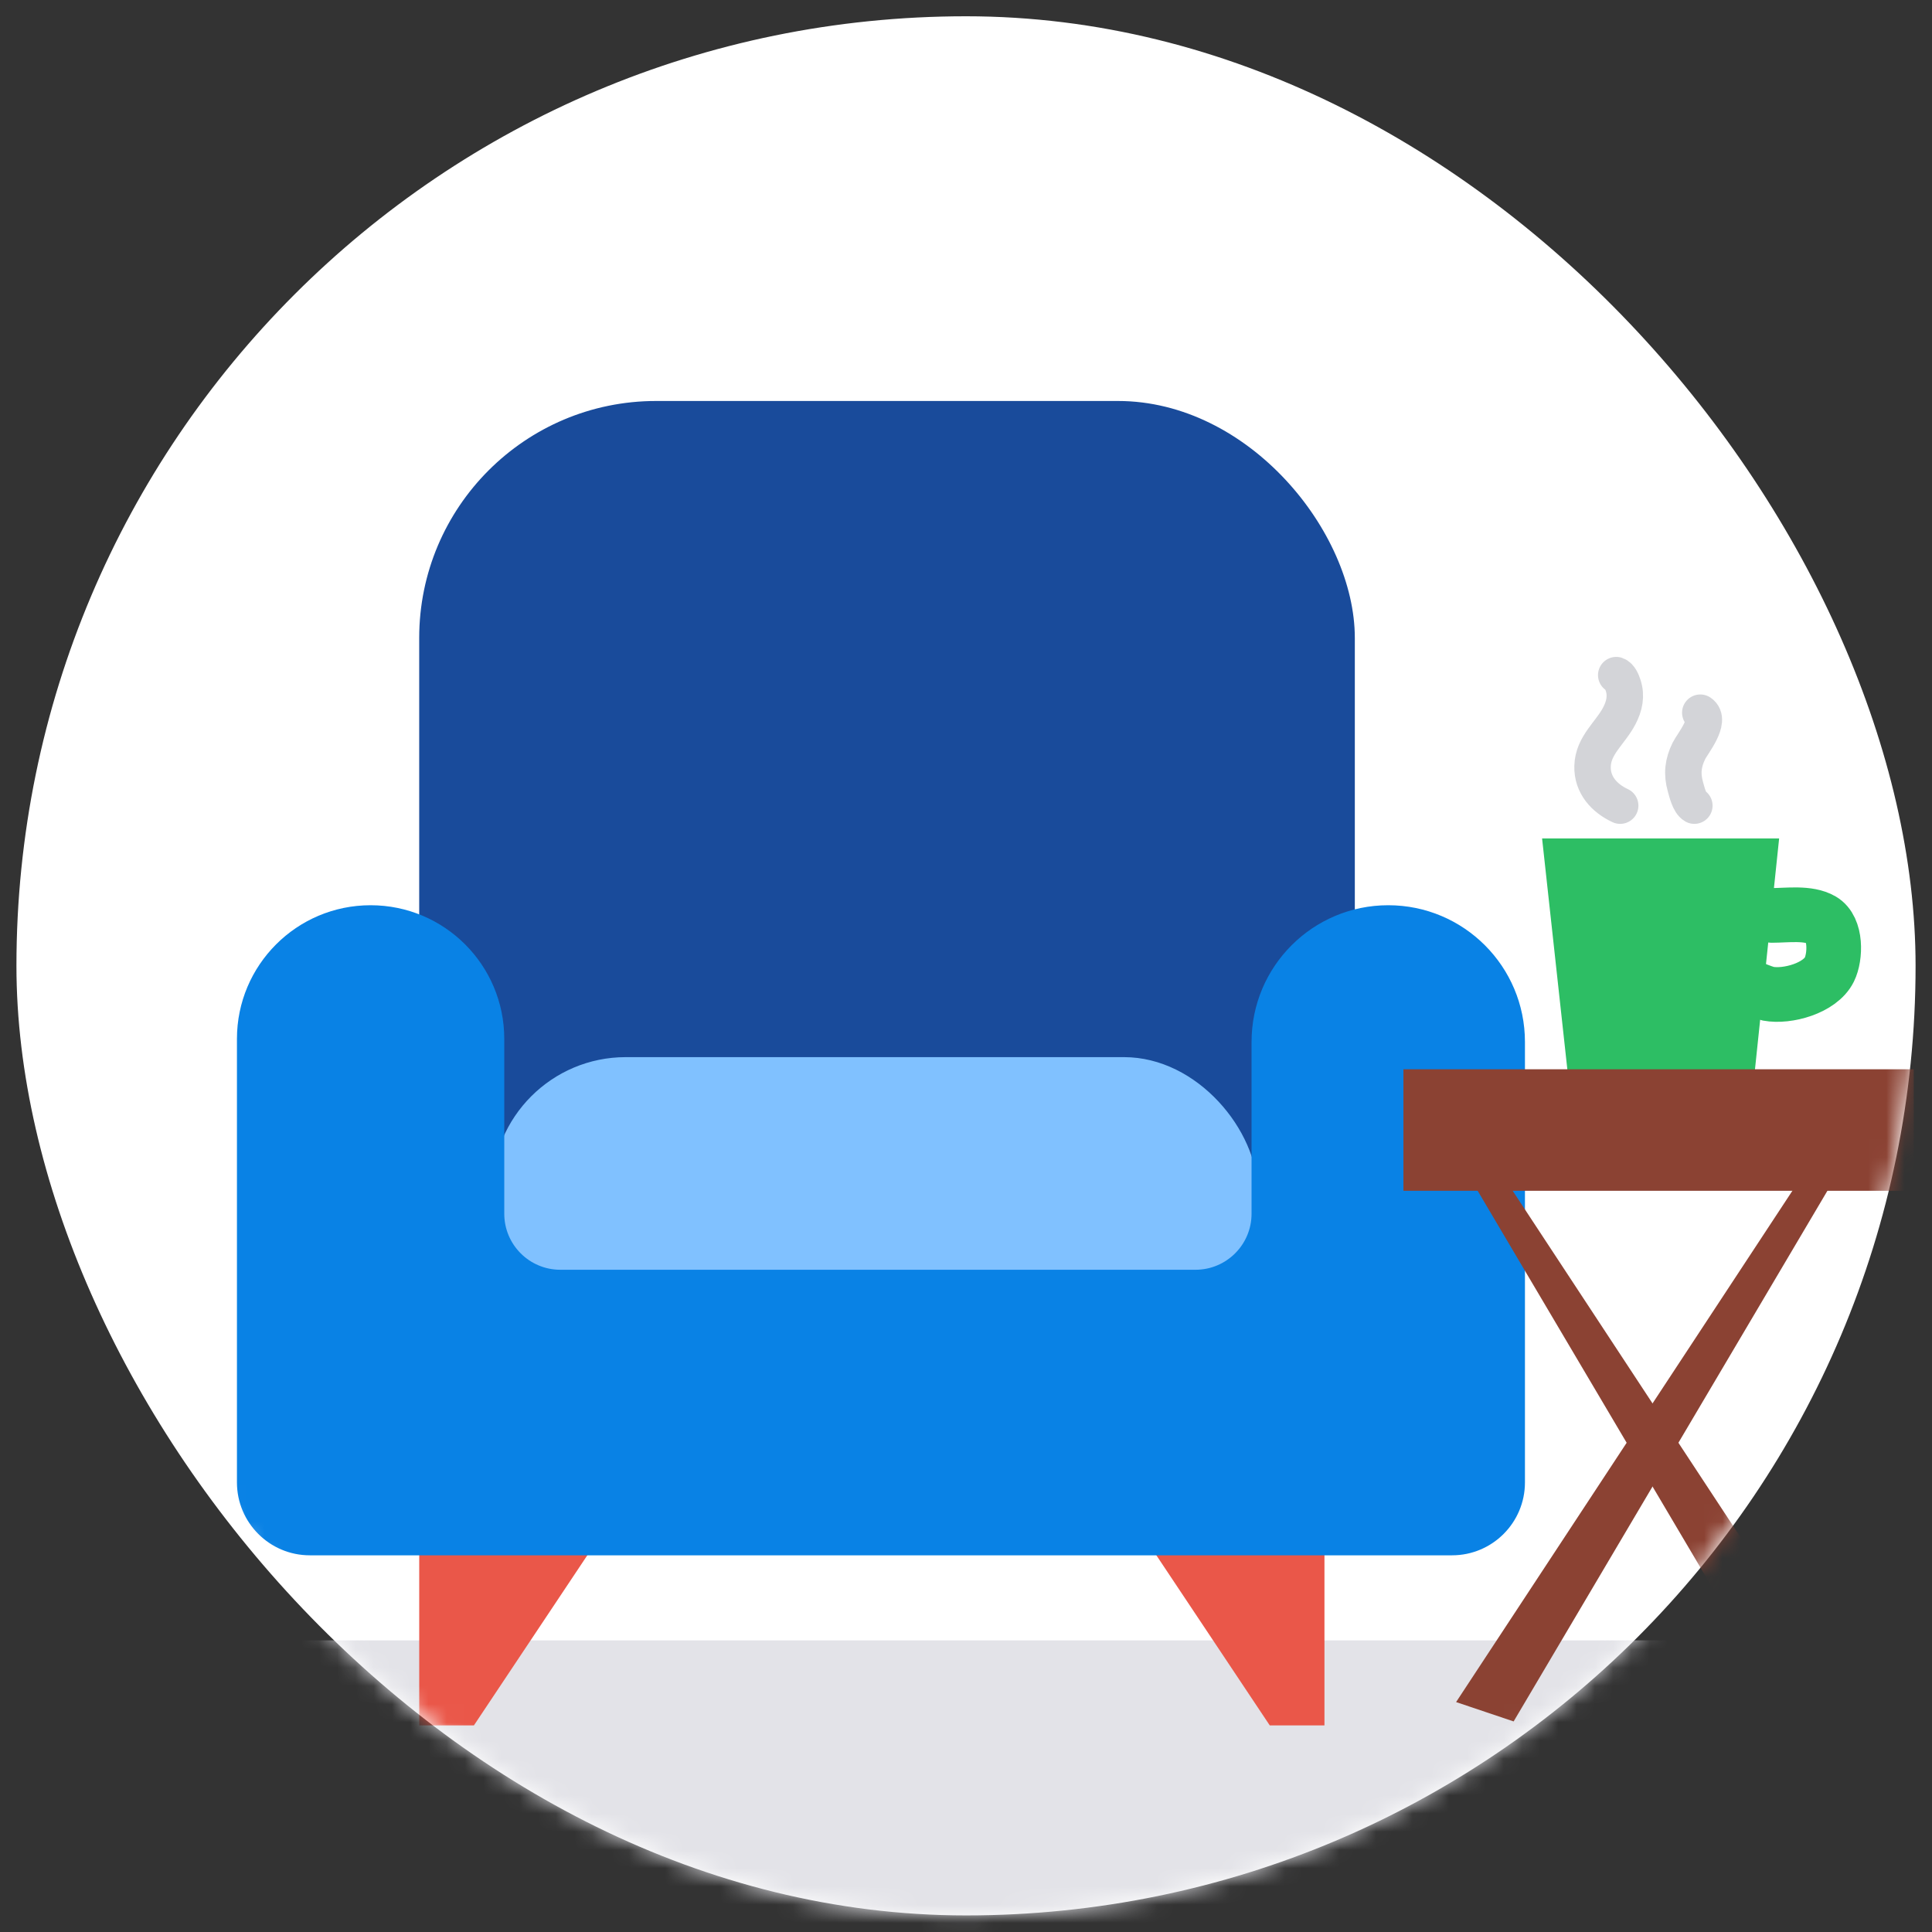 <svg width="106" height="106" viewBox="0 0 106 106" fill="none" xmlns="http://www.w3.org/2000/svg">
<rect x="0" y="0" width="106" height="106" fill="#333333" stroke="none"/>
<rect x="0.902" y="0.893" width="104.197" height="104.197" rx="52.098" fill="white"/>
<mask id="mask0_9443_10435" style="mask-type:alpha" maskUnits="userSpaceOnUse" x="0" y="0" width="106" height="106">
<rect x="0.902" y="0.893" width="104.197" height="104.197" rx="52.098" fill="white"/>
</mask>
<g mask="url(#mask0_9443_10435)">
<rect x="7" y="90" width="96" height="23" fill="#E3E3E8"/>
<rect x="23" y="22" width="51.333" height="50" rx="13" fill="#194B9B"/>
<path d="M84.607 46L86.029 59H96.253L97.613 46L86.029 46L84.607 46Z" fill="#2DBE64"/>
<path d="M97.216 50.224C98.054 50.224 99.216 50.047 99.962 50.482C100.765 50.949 100.716 52.491 100.369 53.194C99.865 54.217 98.063 54.718 97.007 54.521C96.816 54.485 95.44 53.987 95.543 53.789" stroke="#2DBE64" stroke-width="3" stroke-linecap="round"/>
<path d="M88.892 44.202C88.017 43.794 87.35 43.061 87.376 42.041C87.404 40.89 88.349 40.224 88.843 39.277C89.126 38.737 89.247 38.18 89.051 37.593C88.991 37.41 88.872 37.107 88.675 37.041" stroke="#D3D4D8" stroke-width="2" stroke-linecap="round"/>
<path d="M92.961 44.202C92.692 44.055 92.549 43.44 92.473 43.171C92.269 42.451 92.337 41.86 92.666 41.191C92.851 40.816 93.915 39.521 93.287 39.102" stroke="#D3D4D8" stroke-width="2" stroke-linecap="round"/>
<path d="M69.667 94.666L60.334 80.666H72.667V94.666H69.667Z" fill="#EA5749"/>
<path d="M26.001 94.666L35.334 80.666H23.001V94.666H26.001Z" fill="#EA5749"/>
<rect x="27" y="58" width="42" height="14.667" rx="7.333" fill="#80C1FF"/>
<path d="M68.667 57.166V66.59C68.667 68.289 67.289 69.666 65.59 69.666H30.744C29.044 69.666 27.667 68.289 27.667 66.59V57C27.667 52.95 24.383 49.666 20.333 49.666C16.283 49.666 13 52.95 13 57V81.333C13 83.542 14.791 85.333 17 85.333H79.667C81.876 85.333 83.667 83.542 83.667 81.333V57.166C83.667 53.024 80.309 49.666 76.167 49.666C72.025 49.666 68.667 53.024 68.667 57.166Z" fill="#0982E5"/>
<rect x="77" y="58.666" width="28" height="6.667" fill="#8B4233"/>
<path d="M100.709 61.732L79.889 93.385L83.046 94.447L102.112 62.204L100.709 61.732Z" fill="#8B4233"/>
<path d="M80.625 61.732L101.445 93.385L98.288 94.447L79.222 62.204L80.625 61.732Z" fill="#8B4233"/>
</g>
</svg>
